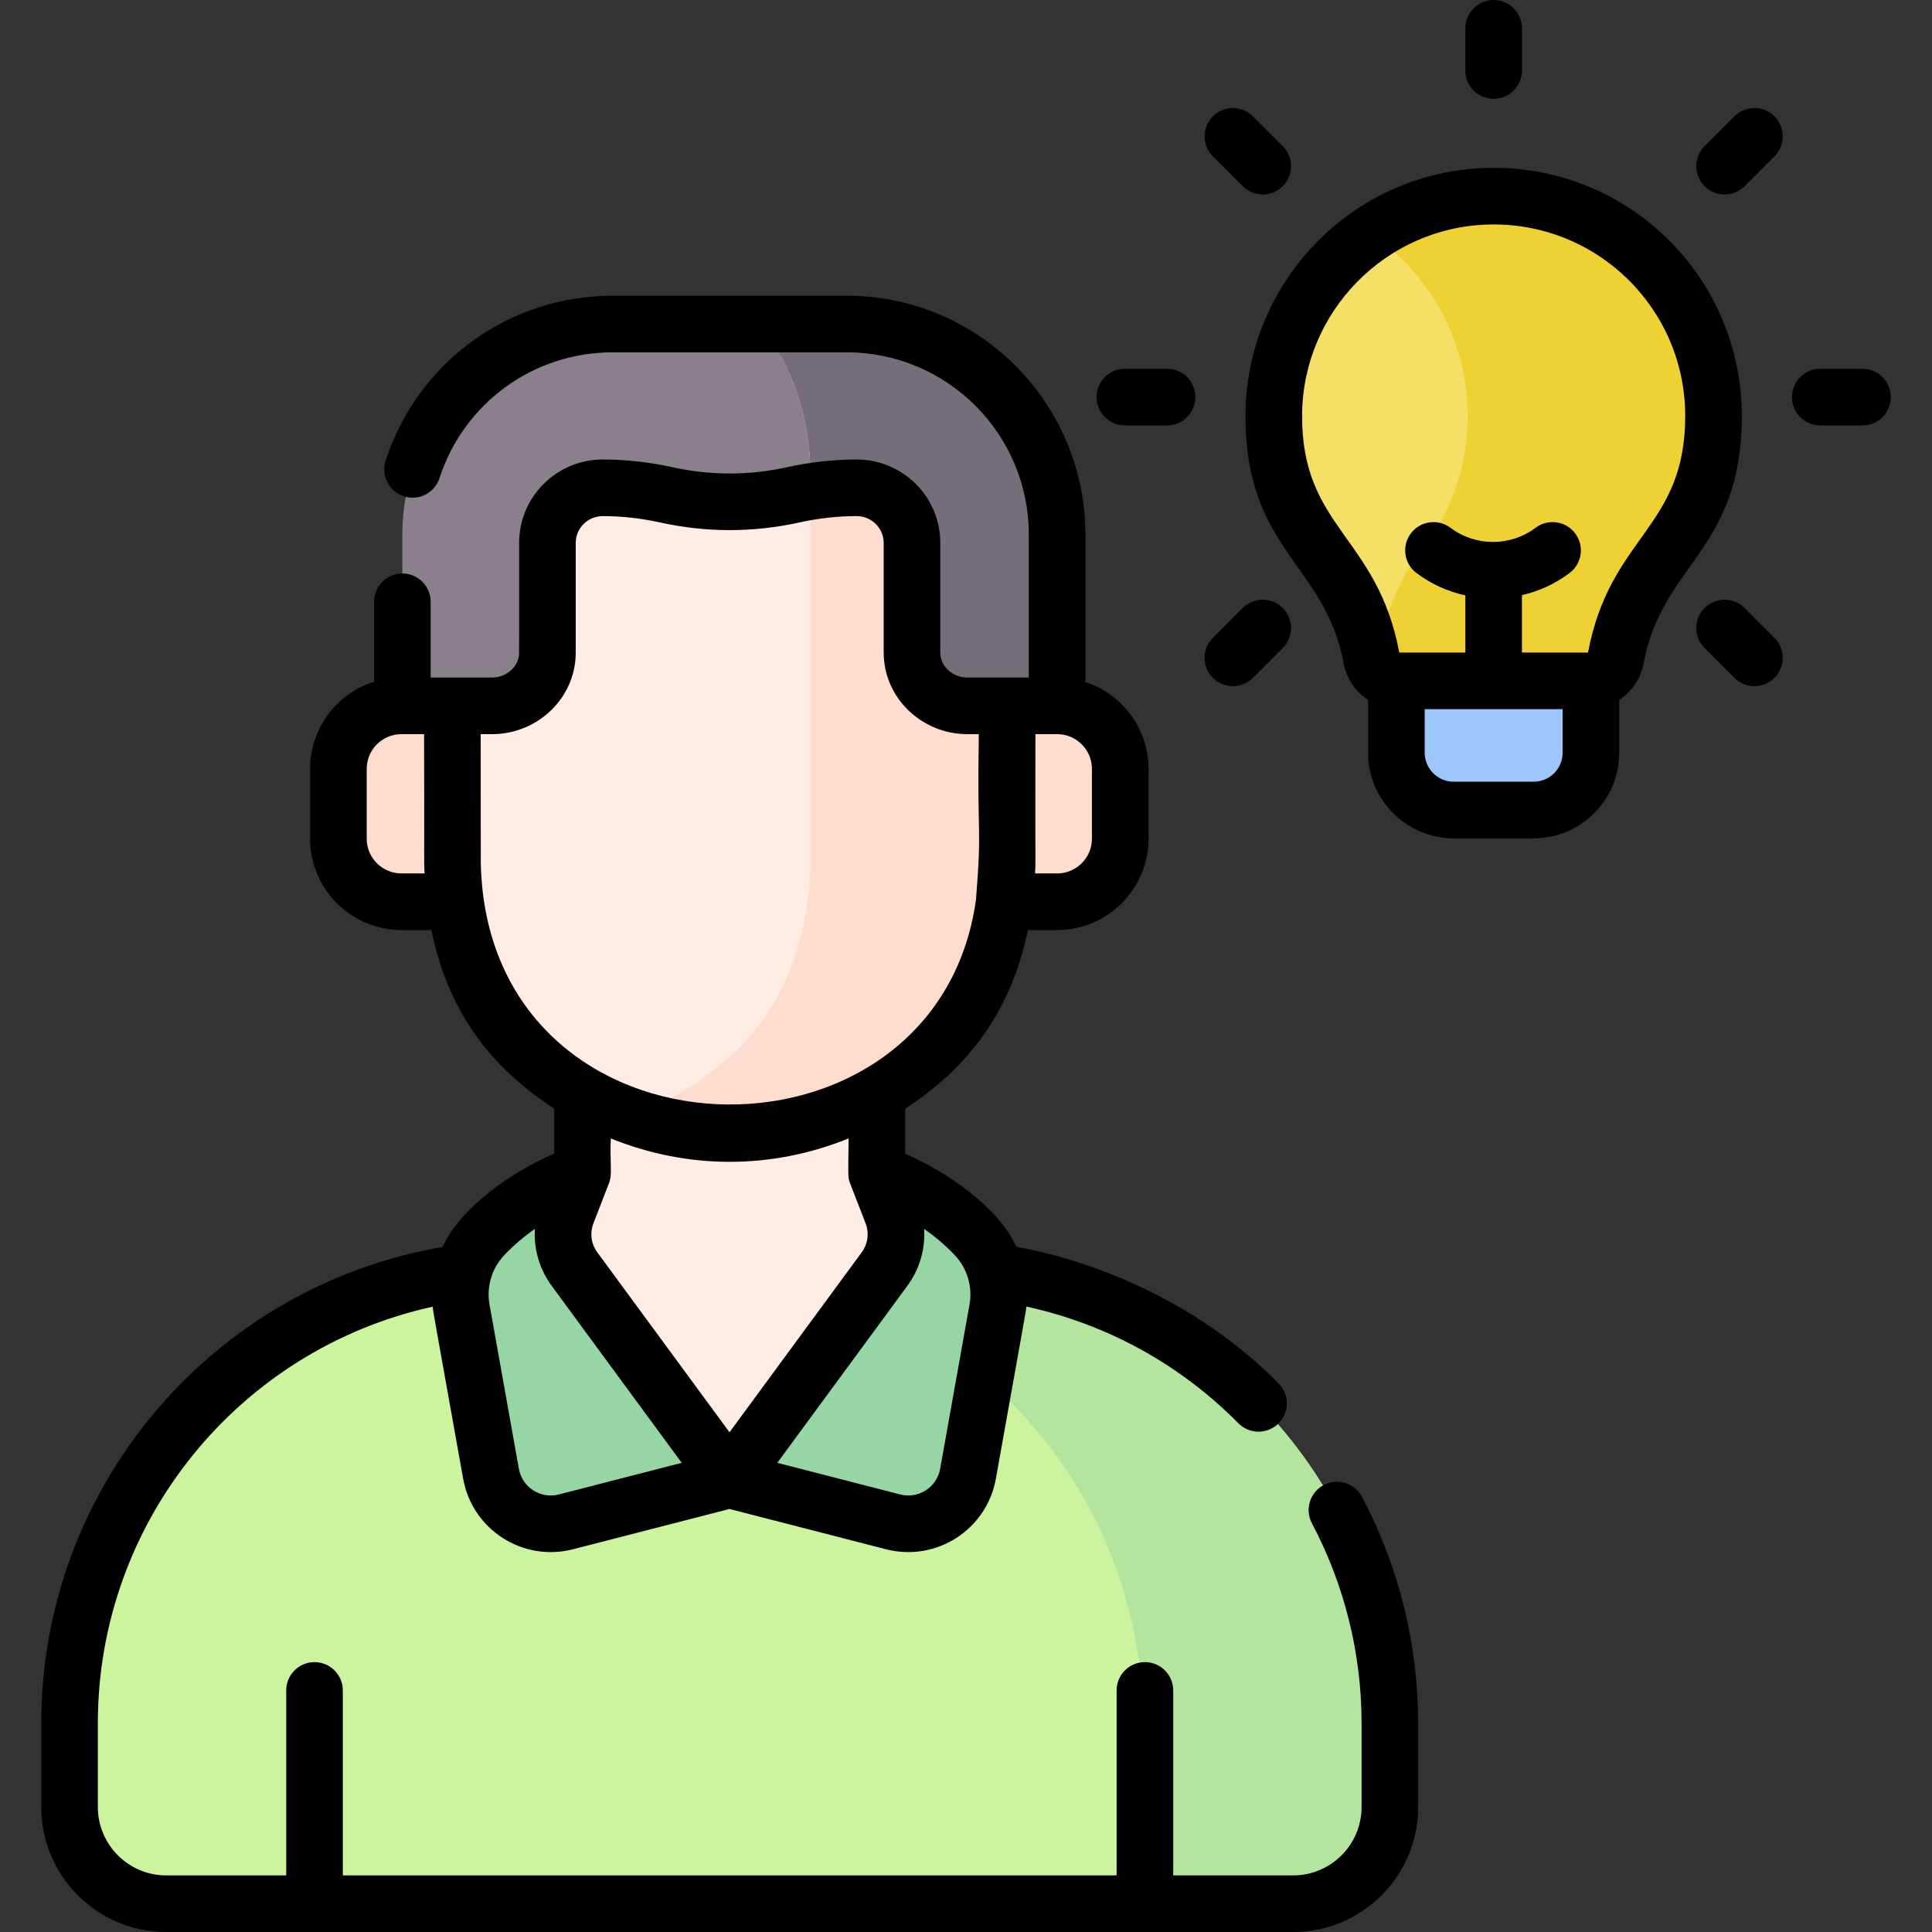 <svg id="Capa_1" enable-background="new 0 0 512 512" height="512" viewBox="0 0 512 512" width="512" xmlns="http://www.w3.org/2000/svg"><rect x="0" y="0" width="512" height="512" fill="#333333" stroke="none"/><g><g><g><g fill="#ffddce"><path d="m280.17 187.058h-29.08v51.909h29.08c9.224 0 16.701-7.477 16.701-16.701v-18.507c-.001-9.224-7.478-16.701-16.701-16.701z"/><path d="m135.453 187.058h-29.071c-9.224 0-16.701 7.477-16.701 16.701v18.507c0 9.224 7.477 16.701 16.701 16.701h29.109z"/></g><g><g><path d="m193.189 434.413s59.518-99.567 55.756-100.291l-16.552-23.205v-52.891h-78.023v52.891l-16.552 23.204z" fill="#ffece4"/><path d="m270.579 338.285c-5.762-1.109-16.357-3.148-21.633-4.163-3.66-.704-6.93-2.365-9.58-4.687l-46.089 62.729-45.911-62.725c-2.675 2.337-5.95 3.993-9.547 4.683l-21.634 4.164c-56.745 10.92-97.755 60.575-97.755 118.36v22.234c0 14.149 11.47 25.62 25.62 25.62h298.663c14.149 0 25.62-11.47 25.62-25.62v-22.234c0-57.785-41.01-107.44-97.754-118.361z" fill="#ccf49f"/><g><path d="m270.579 338.285c-5.762-1.109-16.357-3.148-21.633-4.163-3.66-.704-6.93-2.365-9.58-4.687l-11.449 15.583c44.652 18.173 75.04 61.888 75.04 111.629v22.234c0 14.149-11.47 25.62-25.62 25.62h65.377c14.149 0 25.62-11.47 25.62-25.62v-22.234c-.001-57.786-41.011-107.441-97.755-118.362z" fill="#b3e59f"/></g></g><g fill="#95d6a4"><path d="m130.125 390.564-7.785-43.537c-1.269-7.095.913-14.379 5.886-19.595 11.824-12.402 26.143-16.515 26.143-16.515l-4.093 10.55c-1.925 4.963-1.183 10.565 1.969 14.855l41.029 55.842-43.306 11.147c-9.061 2.333-18.195-3.534-19.843-12.747z"/><path d="m256.531 390.564 7.785-43.537c1.269-7.095-.913-14.379-5.886-19.595-11.824-12.402-26.143-16.515-26.143-16.515l4.093 10.55c1.925 4.963 1.183 10.565-1.969 14.855l-41.029 55.842 43.306 11.147c9.062 2.333 18.196-3.534 19.843-12.747z"/></g></g><path d="m266.893 149.897c-3.218-14.325-10.696-27.482-21.972-37.191-12.092-10.413-29.091-19.501-51.545-19.751-22.454.251-39.452 9.339-51.545 19.751-11.276 9.709-18.755 22.867-21.972 37.191l.058 78.986c.425 19.786 6.894 38.829 21.915 51.763 12.093 10.412 29.091 19.501 51.545 19.751 22.454-.251 39.453-9.339 51.545-19.751 15.021-12.933 21.559-31.977 21.984-51.763h-.012v-78.986z" fill="#ffece4"/><path d="m130.409 187.058c7.461 0 14.033-5.553 14.619-12.991.031-.398.047-.801.047-1.207v-28.977c0-8.117 6.621-14.63 14.738-14.616 6.218.01 11.931.808 16.814 1.882 11.04 2.428 22.468 2.428 33.507 0 4.883-1.074 10.596-1.872 16.814-1.882 8.117-.013 14.738 6.499 14.738 14.616v28.977c0 .406.016.809.047 1.207.586 7.438 7.158 12.991 14.619 12.991h23.781v-45.44c0-30.789-24.959-55.748-55.748-55.748h-62.01c-30.789 0-55.748 24.959-55.748 55.748v45.44z" fill="#89808c"/><path d="m266.893 228.883v-78.986c-3.218-14.325-10.696-27.482-21.972-37.191-9.533-8.209-22.129-15.574-38.029-18.456 5.146 9.522 7.854 20.334 7.854 31.364v103.27h.012c-.425 19.786-6.963 38.829-21.984 51.763-6.871 5.917-15.331 11.4-25.471 15.083 7.705 2.799 16.378 4.56 26.074 4.668 22.454-.251 39.453-9.339 51.545-19.751 15.021-12.933 21.559-31.977 21.984-51.763h-.013z" fill="#ffddce"/><path d="m224.387 85.87h-22.924c8.662 11.273 13.283 25.325 13.283 39.744v4.663c3.748-.604 7.848-1.003 12.203-1.01 8.117-.013 14.738 6.499 14.738 14.616v28.977c0 .406.016.809.047 1.207.586 7.438 7.158 12.991 14.619 12.991h23.781v-45.44c0-30.789-24.959-55.748-55.747-55.748z" fill="#756e78"/></g><g><g><g><path d="m406.436 214.661h-21.201c-8.382 0-15.177-6.795-15.177-15.177v-25.142h51.555v25.142c0 8.382-6.795 15.177-15.177 15.177z" fill="#9dc6fb"/><path d="m420.969 180.438c3.534 0 6.578-2.511 7.224-5.986 1.846-9.937 6.156-19.316 12.651-27.206 8.283-10.062 13.257-22.948 13.257-36.999 0-32.73-26.988-59.158-59.925-58.242-31.197.867-56.327 26.506-56.604 57.715-.126 14.26 4.872 27.347 13.263 37.536 6.494 7.885 10.799 17.263 12.644 27.196.645 3.475 3.69 5.987 7.224 5.987h50.266z" fill="#f4e066"/><path d="m394.177 52.005c-11.416.317-22.011 3.962-30.882 9.973 15.473 10.475 25.654 28.177 25.654 48.27 0 14.05-4.974 26.937-13.257 36.999-4.741 5.759-9.309 18.412-11.243 24.204-1.364 4.082 1.313 8.579 5.6 8.959.217.019.436.029.656.029h50.377c3.522 0 6.473-2.552 7.118-6.015 1.849-9.926 6.157-19.295 12.646-27.177 8.283-10.062 13.257-22.948 13.257-36.999-.002-32.731-26.99-59.158-59.926-58.243z" fill="#efd133"/></g></g></g></g><g><path d="m298.102 112.733h11.187c4.143 0 7.5-3.357 7.5-7.5s-3.357-7.5-7.5-7.5h-11.187c-4.143 0-7.5 3.357-7.5 7.5s3.358 7.5 7.5 7.5z"/><path d="m493.57 97.733h-11.187c-4.143 0-7.5 3.357-7.5 7.5s3.357 7.5 7.5 7.5h11.187c4.143 0 7.5-3.357 7.5-7.5s-3.357-7.5-7.5-7.5z"/><path d="m329.335 49.339c2.928 2.928 7.677 2.929 10.606-.001 2.929-2.929 2.929-7.678-.001-10.606l-7.91-7.909c-2.928-2.928-7.677-2.929-10.606.001-2.929 2.929-2.929 7.678.001 10.606z"/><path d="m462.338 161.128c-2.93-2.928-7.678-2.928-10.607 0-2.929 2.93-2.929 7.678 0 10.607l7.91 7.91c2.931 2.929 7.678 2.928 10.607 0 2.929-2.93 2.929-7.678 0-10.607z"/><path d="m332.031 179.646 7.91-7.91c2.929-2.93 2.929-7.678 0-10.607-2.93-2.928-7.678-2.928-10.607 0l-7.91 7.91c-2.929 2.93-2.929 7.678 0 10.607 2.93 2.928 7.677 2.927 10.607 0z"/><path d="m462.337 49.339 7.91-7.909c2.93-2.929 2.93-7.678.001-10.606-2.929-2.93-7.678-2.929-10.606-.001l-7.91 7.909c-2.93 2.929-2.93 7.678-.001 10.606 2.928 2.928 7.676 2.931 10.606.001z"/><path d="m395.836 26.187c4.143 0 7.5-3.357 7.5-7.5v-11.187c0-4.143-3.357-7.5-7.5-7.5s-7.5 3.357-7.5 7.5v11.187c0 4.142 3.357 7.5 7.5 7.5z"/><path d="m350.784 393.562c-3.658 1.942-5.05 6.482-3.108 10.142 8.607 16.215 13.157 34.522 13.157 52.942v22.233c0 9.991-8.129 18.12-18.12 18.12h-31.801v-49.021c0-4.143-3.357-7.5-7.5-7.5s-7.5 3.357-7.5 7.5v49.022h-205.062v-49.021c0-4.143-3.358-7.5-7.5-7.5s-7.5 3.357-7.5 7.5v49.021h-31.8c-9.991 0-18.12-8.129-18.12-18.12v-22.233c0-53.089 37.146-99.013 88.739-110.364.234 2.18-.092-.244 8.073 45.602 2.406 13.454 15.773 22.114 29.097 18.689l41.489-10.68 41.489 10.68c13.265 3.409 26.681-5.175 29.098-18.689 8.186-45.972 7.839-43.412 8.076-45.635 21.395 4.679 40.777 15.323 56.195 30.93 1.468 1.485 3.401 2.229 5.336 2.229 1.904 0 3.81-.721 5.271-2.164 2.947-2.911 2.976-7.66.065-10.606-30.326-30.697-68.664-35.94-69.479-36.223-4.902-10.65-18.702-20.028-29.485-24.65v-11.952c16.514-10.843 27.859-25.21 32.536-47.347h7.74c13.345 0 24.201-10.856 24.201-24.201v-18.507c0-10.733-7.026-19.852-16.736-23.012v-39.129c0-34.875-28.373-63.248-63.248-63.248h-62.01c-27.505 0-51.686 17.565-60.17 43.708-1.278 3.94.879 8.171 4.819 9.449 3.941 1.282 8.17-.879 9.449-4.818 6.471-19.941 24.918-33.339 45.902-33.339h62.01c26.604 0 48.248 21.644 48.248 48.248v37.939h-16.281c-3.664 0-7.167-2.758-7.167-6.698v-28.977c0-12.233-9.929-22.116-22.211-22.116-.013 0-.026 0-.039 0-6.058.01-12.253.701-18.413 2.057-10.047 2.211-20.236 2.212-30.285 0-6.161-1.355-12.356-2.047-18.413-2.057-.013 0-.026 0-.039 0-12.282 0-22.211 9.883-22.211 22.116-.007 24.387.013 29.11-.024 29.594-.265 3.354-3.469 6.081-7.143 6.081-4.92 0-8.93 0-16.281 0v-20.078c0-4.143-3.358-7.5-7.5-7.5s-7.5 3.357-7.5 7.5v21.19c-9.812 3.089-16.948 12.271-16.948 23.09v18.507c0 13.345 10.856 24.201 24.201 24.201h7.944c4.444 21.606 15.464 36.145 32.544 47.355v11.899c-10.816 4.616-24.69 14.026-29.601 24.718l-2.503.482c-60.166 11.579-103.835 64.455-103.835 125.725v22.233c0 18.263 14.857 33.12 33.12 33.12h298.663c18.263 0 33.12-14.857 33.12-33.12v-22.233c0-20.863-5.155-41.603-14.907-59.976-1.944-3.657-6.481-5.05-10.142-3.108zm-76.391-199.004h5.741c.006 0 .012-.001.018-.001s.012.001.018.001c5.073 0 9.201 4.128 9.201 9.201v18.507c0 5.073-4.128 9.201-9.201 9.201h-5.873c.208-4.571.028 4.201.096-36.909zm-168.012 36.909c-5.073 0-9.201-4.128-9.201-9.201v-18.507c0-5.073 4.127-9.201 9.201-9.201h.247 5.762c.104 39.552-.095 31.833.13 36.909zm51.909 100.413c-1.643-2.235-2.024-5.114-1.021-7.701l4.092-10.55c1.001-2.578.219-4.998.508-11.931 20.42 8.267 42.599 8.268 63.024-.005-.099 9.649-.282 10.123.384 11.878.007.019.011.039.018.058l4.092 10.551c1.003 2.586.622 5.465-1.021 7.701l-35.038 47.688zm82.164 8.883c3.266-4.443 4.787-9.776 4.447-15.099 2.689 1.892 5.476 4.188 8.102 6.942 3.308 3.471 4.778 8.368 3.932 13.101l-7.786 43.537c-.888 4.967-5.796 8.039-10.592 6.803l-32.563-8.382zm-113.038-111.965-.025-34.24h3.019c11.51 0 21.216-8.742 22.096-19.903.133-1.704.047-1.091.07-30.771 0-3.933 3.21-7.116 7.213-7.116h.013c4.983.008 10.102.582 15.215 1.707 12.186 2.68 24.543 2.68 36.729 0 5.112-1.125 10.231-1.699 15.215-1.707h.013c3.989 0 7.212 3.17 7.212 7.116v28.977c0 12.308 10.279 21.698 22.167 21.698h3.04c-.482 29.077.876 23.49-.743 43.808-10.356 75.241-129.4 72.614-131.234-9.569zm6.239 103.809c2.629-2.758 5.415-5.056 8.102-6.947-.341 5.324 1.18 10.658 4.446 15.102l34.461 46.903-32.563 8.382c-4.85 1.247-9.712-1.881-10.592-6.803l-7.785-43.537c-.847-4.732.622-9.63 3.931-13.1z"/><path d="m393.969 44.508c-35.241.978-63.582 29.87-63.896 65.146-.319 36.01 21.117 39.678 26.032 66.168.76 4.089 3.167 7.516 6.453 9.673v13.99c0 12.504 10.173 22.677 22.677 22.677h21.201c12.504 0 22.677-10.173 22.677-22.677v-13.99c3.286-2.156 5.694-5.583 6.454-9.672 4.928-26.527 26.034-29.89 26.034-65.575 0-36.955-30.409-66.773-67.632-65.74zm20.144 154.976c0 4.233-3.443 7.677-7.677 7.677h-21.201c-4.233 0-7.677-3.443-7.677-7.677v-11.547h36.555zm6.733-26.546h-17.511v-15.218c4.485-1.037 8.798-2.986 12.622-5.868 3.309-2.493 3.969-7.195 1.476-10.503-2.494-3.309-7.194-3.968-10.503-1.476-6.633 4.998-15.896 4.998-22.529 0-3.307-2.492-8.011-1.831-10.503 1.476-2.493 3.308-1.833 8.01 1.476 10.503 3.921 2.955 8.355 4.921 12.962 5.936v15.15h-17.51c-5.826-31.019-26.022-33.018-25.753-63.151.24-27.175 22.118-49.53 49.312-50.284 28.59-.8 52.217 22.074 52.217 50.745-.001 29.894-19.923 31.663-25.756 62.69z"/></g></g></svg>